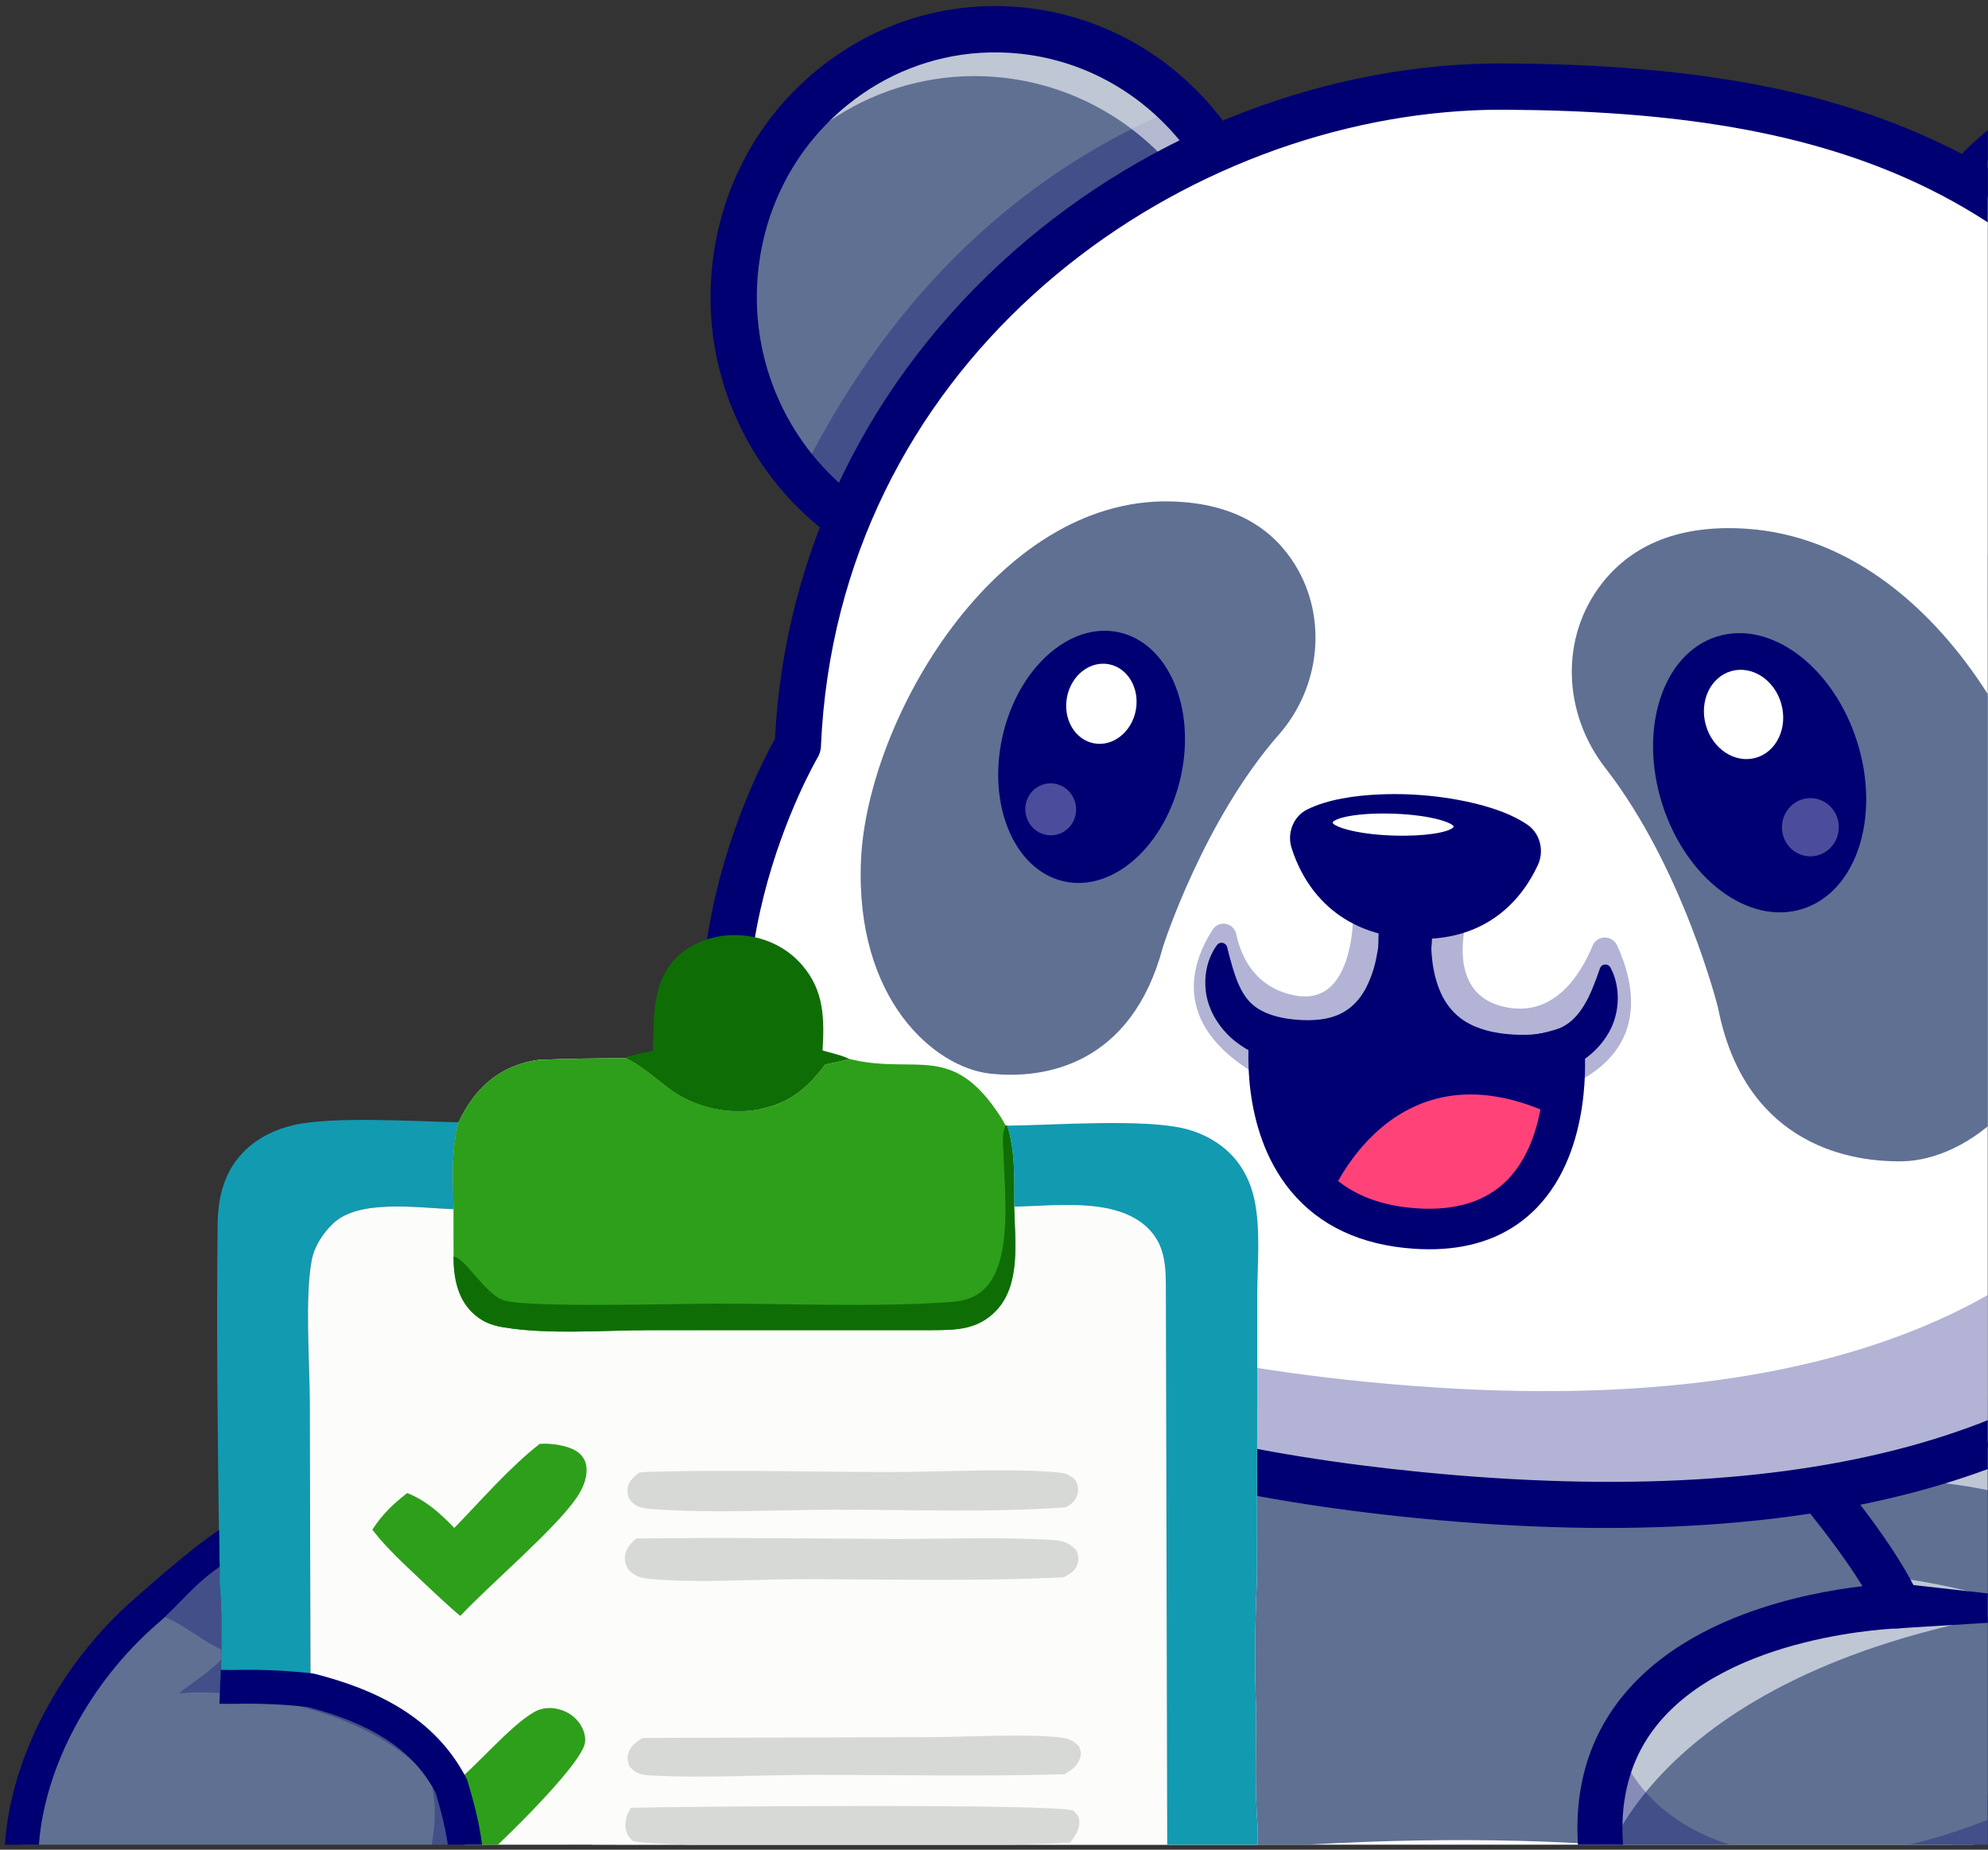 <svg width="258" height="240" viewBox="0 0 258 240" fill="none" xmlns="http://www.w3.org/2000/svg">
<rect x="0" y="0" width="258" height="240" fill="#333333" stroke="none"/>
<g clip-path="url(#clip0_2_1348)">
<path d="M227.115 339.195C227.115 339.195 214.704 363.092 194.32 368.928C175.853 374.212 164.339 364.024 156.84 356.532C156.84 356.532 125.888 351.525 101.009 333.167C100.783 332.984 100.557 332.818 100.331 332.664C100.317 332.656 100.309 332.65 100.295 332.642L99.748 332.227C80.844 317.804 65.875 295.46 71.53 261.427C71.895 259.241 72.296 257.098 72.733 255.007C76.486 237.006 82.9 222.372 90.712 210.493C114.915 173.705 152.635 163.444 166.941 161.986C193.498 159.268 250.073 177.093 257.098 246.429C257.17 247.143 257.244 247.851 257.302 248.557C257.332 248.885 257.361 249.205 257.382 249.525C263.023 316.47 227.116 339.194 227.116 339.194L227.115 339.195Z" fill="white"/>
<path d="M184.417 373.301C170.111 373.301 160.683 364.468 155.432 359.247C149.918 358.235 122.301 352.503 99.277 335.514L99.181 335.44C99.068 335.349 98.954 335.262 98.84 335.18L98.768 335.146L97.984 334.549C87.009 326.175 78.867 316.372 73.785 305.408C67.67 292.22 65.945 277.262 68.654 260.951C69.025 258.722 69.436 256.522 69.879 254.412C76.652 221.952 92.443 196.644 116.815 179.192C140.095 162.52 162.409 159.52 166.646 159.088C181.188 157.596 205.531 161.859 226.272 178.765C245.454 194.402 257.117 217.698 259.999 246.137C260.11 247.194 260.207 248.254 260.289 249.299C263.266 284.629 254.638 307.763 246.877 320.945C239.55 333.389 231.671 339.554 229.346 341.203C227.09 345.288 214.765 366.108 195.125 371.732C191.291 372.829 187.723 373.301 184.419 373.301H184.417ZM102.785 330.856C126.769 348.533 157.004 353.606 157.307 353.656L158.234 353.807L158.9 354.472C167.615 363.177 177.84 370.615 193.519 366.128C212.426 360.713 224.411 338.079 224.53 337.851L224.893 337.155L225.551 336.738C225.683 336.652 234.254 331.039 242.048 317.656C249.281 305.234 257.309 283.373 254.478 249.774C254.398 248.762 254.306 247.752 254.2 246.736C251.437 219.476 240.802 198.132 222.588 183.286C204.472 168.517 181.734 163.403 167.238 164.888C163.259 165.294 142.29 168.12 120.208 183.934C97.064 200.507 82.052 224.62 75.586 255.605C75.161 257.64 74.764 259.759 74.405 261.91C69.775 289.776 78.896 312.656 101.516 329.914L101.967 330.257C102.24 330.442 102.514 330.645 102.785 330.858V330.856Z" fill="#000072"/>
<path d="M257.381 249.527C198.242 225.776 101.328 247.661 72.732 255.007C88.124 181.247 148.015 163.917 166.941 161.986C193.498 159.268 250.073 177.093 257.098 246.429C257.208 247.472 257.302 248.506 257.383 249.527H257.381Z" fill="#5F7093"/>
<path d="M208.531 245.031C208.327 244.105 208.16 243.202 208.028 242.32V242.313C207.052 235.834 207.948 230.594 210.017 226.345C218.434 209.015 246.391 208.367 246.391 208.367C245.851 207.158 245.144 205.853 244.314 204.49C241.952 200.612 238.658 196.327 235.751 192.785C232.208 188.471 229.235 185.264 229.235 185.264C229.235 185.264 256.892 179.274 275.636 190.497C282.698 194.717 288.5 201.392 291.064 211.755C291.341 212.842 291.574 213.971 291.772 215.144C299.884 263.557 216.344 280.631 208.531 245.031Z" fill="#5F7093"/>
<g opacity="0.6">
<path d="M291.066 211.755C281.234 201.946 262.636 188.865 235.752 192.785C232.209 188.471 229.236 185.264 229.236 185.264C229.236 185.264 256.894 179.274 275.638 190.497C282.699 194.717 288.501 201.392 291.066 211.755Z" fill="white"/>
</g>
<g opacity="0.6">
<path d="M263.422 208.877C214.805 216.667 208.181 241.723 208.028 242.313C207.052 235.834 207.948 230.594 210.017 226.345C218.434 209.015 246.391 208.367 246.391 208.367C245.851 207.158 245.144 205.853 244.314 204.49C255.106 205.634 263.422 208.877 263.422 208.877Z" fill="white"/>
</g>
<path d="M239.395 266.878C223.864 266.878 209.006 260.799 205.685 245.652C203.483 235.614 205.038 227.124 210.307 220.417C218.644 209.804 234.017 206.71 241.714 205.814C236.713 197.661 227.209 187.363 227.098 187.243C226.387 186.475 226.142 185.385 226.457 184.386C226.771 183.388 227.596 182.635 228.619 182.413C229.87 182.142 259.458 175.932 278.982 189.164C287.505 194.941 292.774 203.52 294.643 214.663C296.825 227.674 292.994 239.629 283.564 249.236C275.671 257.278 263.925 263.285 251.335 265.72C247.433 266.474 243.391 266.878 239.394 266.878H239.395ZM234.952 187.304C239.263 192.297 246.257 200.899 249.055 207.18C249.452 208.071 249.377 209.101 248.856 209.925C248.334 210.749 247.434 211.257 246.459 211.281C246.242 211.286 224.343 211.965 214.88 224.032C210.747 229.302 209.57 236.155 211.378 244.403C214.719 259.633 233.857 263.158 250.229 259.996C271.737 255.837 293.011 240.177 288.894 215.626C287.299 206.117 282.865 198.838 275.713 193.99C262.737 185.196 243.909 186.184 234.954 187.304H234.952Z" fill="#000072"/>
<path d="M246.454 205.452L266.207 207.684C266.863 207.758 267.333 208.349 267.26 209.004C267.194 209.589 266.715 210.028 266.147 210.062L266.109 210.065L246.331 211.281H246.304C244.69 211.382 243.302 210.154 243.203 208.54C243.103 206.926 244.332 205.538 245.944 205.439C246.111 205.428 246.292 205.435 246.453 205.452H246.454Z" fill="#000072"/>
<g opacity="0.3">
<path d="M227.115 340.316C227.115 340.316 214.704 364.213 194.32 370.05C175.853 375.333 164.339 365.145 156.84 357.653C149.244 355.633 142.908 353.621 138.144 352.001C115.76 344.395 106.072 338.012 101.009 334.288C100.722 334.077 100.486 333.901 100.331 333.785C100.317 333.777 100.309 333.771 100.295 333.763L99.748 333.348C80.844 318.925 65.875 296.582 71.53 262.548C71.895 260.362 72.296 258.219 72.733 256.128C76.486 238.128 82.9 223.494 90.712 211.615C86.375 249.293 84.436 331.658 151.222 327.365C151.222 327.365 169.419 351.524 191.158 346.408C213.062 341.253 226.679 317.272 223.035 294.942C223.035 294.942 236.138 287.858 232.443 264.675C240.943 263.467 249.443 262.258 257.941 261.05C256.782 280.698 256.388 283.8 256.388 283.8C254.612 297.764 250.181 308.08 249.1 310.521C246.05 317.401 239.778 329.015 227.116 340.315L227.115 340.316Z" fill="#000072"/>
</g>
<g opacity="0.3">
<path d="M208.531 245.031C206.833 237.284 207.663 231.169 210.019 226.345C213.481 237.328 230.024 247.05 257.979 236.125C282.844 226.411 280.418 204.62 275.636 190.497C283.442 195.161 289.701 202.821 291.772 215.144C299.883 263.557 216.344 280.631 208.531 245.031Z" fill="#000072"/>
</g>
<path d="M163.306 42.442C161.39 61.618 144.637 75.498 125.885 73.443C117.345 72.507 109.854 68.42 104.417 62.438C97.917 55.299 94.35 45.441 95.392 34.999C97.308 15.817 114.061 1.937 132.821 3.992C141.12 4.901 148.418 8.776 153.814 14.483C160.608 21.669 164.374 31.753 163.307 42.442H163.306Z" fill="#5F7093"/>
<g opacity="0.3">
<path d="M162.767 41.795C160.852 60.971 144.098 74.851 125.347 72.796C116.807 71.86 109.316 67.773 103.879 61.791C112.645 44.011 127.721 24.244 153.275 13.836C160.068 21.022 163.834 31.106 162.767 41.795Z" fill="#000072"/>
</g>
<g opacity="0.6">
<path d="M130.135 10.076C138.434 10.985 145.732 14.86 151.128 20.567C157.921 27.753 161.688 37.837 160.621 48.526C160.353 51.204 159.786 53.773 158.976 56.216C161.28 52.114 162.805 47.463 163.307 42.444C164.374 31.756 160.608 21.67 153.814 14.485C148.418 8.777 141.121 4.902 132.821 3.993C116.683 2.224 102.039 12.255 97.039 27.305C103.539 15.731 116.286 8.559 130.135 10.077V10.076Z" fill="white"/>
</g>
<path d="M125.556 76.429C105.202 74.198 90.331 55.479 92.406 34.699C93.426 24.479 98.32 15.341 106.186 8.966C113.835 2.767 123.408 -0.059 133.145 1.008C153.5 3.239 168.37 21.959 166.296 42.738C165.275 52.958 160.381 62.097 152.515 68.471C146.562 73.296 139.445 76.076 131.99 76.57C129.867 76.711 127.715 76.666 125.557 76.429H125.556ZM109.969 13.632C103.358 18.99 99.244 26.683 98.383 35.295C96.635 52.811 109.118 68.584 126.211 70.458C134.342 71.348 142.339 68.986 148.734 63.805C155.345 58.448 159.459 50.754 160.319 42.142C162.068 24.627 149.585 8.853 132.492 6.979C130.691 6.782 128.895 6.744 127.124 6.862C120.898 7.274 114.947 9.6 109.97 13.632H109.969Z" fill="#000072"/>
<path d="M246.177 45.701C244.62 66.475 259.823 84.691 280.133 86.388C289.383 87.161 298.108 84.368 305.006 79.137C313.25 72.897 318.889 63.161 319.736 51.848C321.294 31.067 306.091 12.852 285.773 11.154C276.783 10.403 268.304 13.01 261.502 17.957C252.937 24.186 247.045 34.122 246.177 45.701Z" fill="#5F7093"/>
<g opacity="0.3">
<path d="M246.177 45.701C244.62 66.475 259.823 84.691 280.133 86.388C289.383 87.161 298.108 84.368 305.006 79.137C299.022 58.429 286.704 34.305 261.502 17.957C252.937 24.186 247.045 34.122 246.177 45.701Z" fill="#000072"/>
</g>
<g opacity="0.6">
<path d="M287.488 18.173C278.498 17.422 270.019 20.029 263.217 24.976C254.652 31.204 248.76 41.141 247.892 52.72C247.675 55.621 247.795 58.469 248.2 61.231C246.52 56.396 245.77 51.137 246.178 45.7C247.046 34.121 252.939 24.186 261.503 17.956C268.306 13.008 276.785 10.401 285.775 11.153C303.254 12.614 316.937 26.303 319.429 43.329C314.691 29.685 302.488 19.425 287.488 18.172V18.173Z" fill="white"/>
</g>
<path d="M279.886 89.38C257.97 87.549 241.504 67.852 243.182 45.472C244.007 34.465 249.022 24.512 257.304 17.446C265.349 10.582 275.551 7.283 286.027 8.16C307.943 9.992 324.409 29.689 322.731 52.068C321.906 63.076 316.89 73.029 308.609 80.093C302.086 85.658 294.146 88.879 285.79 89.432C283.841 89.561 281.868 89.545 279.886 89.379V89.38ZM261.203 22.017C254.149 28.033 249.877 36.523 249.172 45.921C247.739 65.025 261.742 81.835 280.387 83.394C289.255 84.133 297.894 81.34 304.711 75.524C311.764 69.507 316.037 61.018 316.74 51.62C318.172 32.515 304.171 15.705 285.526 14.147C283.849 14.007 282.182 13.993 280.533 14.103C273.458 14.571 266.731 17.301 261.203 22.017Z" fill="#000072"/>
<path d="M103.537 96.743C103.537 96.743 53.223 181.163 184.379 194.014C317.304 207.037 314.795 114.956 292.532 66.823C271.462 21.267 238.065 11.496 195.381 11.236C150.589 10.963 105.72 46.158 103.539 96.745L103.537 96.743Z" fill="white"/>
<path d="M184.342 194.375C138.824 189.915 110.058 176.399 98.844 154.202C85.594 127.976 102.16 98.404 103.178 96.637C104.229 72.847 114.903 50.833 133.24 34.644C150.504 19.399 173.157 10.735 195.382 10.87C220.011 11.02 237.542 14.364 252.225 21.715C269.603 30.416 282.897 45.121 292.863 66.669C305.041 92.998 311.972 134.01 291.423 162.94C282.861 174.993 270.234 183.844 253.891 189.248C244.302 192.418 233.394 194.408 221.254 195.211C209.988 195.956 197.658 195.679 184.345 194.375H184.342ZM103.901 96.759L103.897 96.851L103.85 96.93C103.671 97.231 86.079 127.329 99.497 153.877C110.594 175.835 139.164 189.215 184.414 193.649C236.711 198.772 272.513 188.299 290.826 162.516C311.195 133.841 304.296 93.126 292.2 66.972C271.11 21.375 238.24 11.858 195.377 11.597C193.378 11.584 191.369 11.646 189.354 11.779C148.814 14.461 106.076 46.332 103.902 96.756L103.901 96.759Z" fill="#000072"/>
<path d="M150.914 122.896C150.914 122.896 156.125 106.534 165.977 95.305C171.312 89.225 172.352 80.203 168.062 73.266C165.333 68.854 160.481 65.263 151.932 65.062C129.138 64.525 112.513 93.541 111.738 111.636C110.963 129.731 121.3 138.48 128.43 139.295C135.561 140.11 146.844 138.199 150.914 122.897V122.896Z" fill="#5F7093"/>
<path d="M222.97 130.783C222.97 130.783 218.481 112.691 208.33 99.634C202.833 92.563 202.423 82.774 207.843 75.768C211.29 71.313 217.063 67.954 226.712 68.611C252.441 70.364 268.721 103.201 268.064 122.701C267.407 142.201 255.021 150.535 246.918 150.681C238.814 150.827 226.263 147.625 222.97 130.786V130.783Z" fill="#5F7093"/>
<g opacity="0.3">
<path d="M292.531 66.821C280.992 41.874 265.758 27.66 247.326 19.86C260.246 27.835 271.18 40.2 279.889 59.028C300.945 104.551 303.319 191.642 177.599 179.324C120.781 173.758 99.976 153.989 94.109 134.198C95.185 158.529 112.62 186.983 184.379 194.014C317.305 207.037 314.796 114.956 292.532 66.822L292.531 66.821Z" fill="#000072"/>
</g>
<g opacity="0.3">
<path d="M209.88 122.698C209.235 121.297 207.279 121.292 206.688 122.71C205.114 126.49 201.789 131.781 195.734 130.743C186.484 129.158 190.85 117.524 190.85 117.524L183.252 117.007L175.619 116.487C175.619 116.487 176.599 130.892 167.963 129.146C162.932 128.129 161.094 124.261 160.435 121.208C160.115 119.716 158.194 119.35 157.377 120.622C154.449 125.173 151.759 133.483 164.407 140.166L182.339 132.178L202.957 141.198C214.232 136.554 212.162 127.655 209.879 122.698H209.88Z" fill="#000072"/>
</g>
<path d="M198.199 106.988C193.185 103.589 184.088 103.145 184.088 103.145C184.088 103.145 175.011 102.352 169.631 105.042C167.84 105.939 167.004 108.093 167.622 110.04C168.92 114.12 172.634 121.076 182.966 121.779C193.297 122.483 197.816 116.087 199.592 112.216C200.439 110.37 199.869 108.118 198.199 106.988Z" fill="#000072"/>
<path d="M179.099 120.039L179.088 120.507L179.058 121.064C179.035 121.44 178.991 121.821 178.953 122.2C178.872 122.958 178.745 123.709 178.586 124.437C178.286 125.902 177.779 127.251 177.155 128.411C175.857 130.707 173.961 132.015 171.139 132.298C169.786 132.449 168.133 132.365 166.705 132.112C165.266 131.854 163.96 131.396 162.948 130.658C161.923 129.923 161.25 128.887 160.695 127.599C160.137 126.316 159.724 124.738 159.286 123.009L159.256 122.89C159.155 122.491 158.749 122.249 158.349 122.35C158.171 122.395 158.025 122.501 157.925 122.639C156.693 124.366 156.244 126.431 156.487 128.607C156.731 130.777 157.942 132.952 159.622 134.526C161.316 136.105 163.374 137.073 165.372 137.641C167.401 138.179 169.314 138.464 171.505 138.44C172.582 138.435 173.697 138.27 174.805 138.005C175.913 137.707 177.018 137.293 178.053 136.707C179.076 136.113 180.049 135.403 180.866 134.564C181.682 133.727 182.383 132.811 182.973 131.859C184.138 129.949 184.844 127.917 185.298 125.915C185.519 124.909 185.668 123.904 185.769 122.897C185.821 122.392 185.847 121.888 185.862 121.377L185.874 120.604C185.871 120.324 185.871 120.114 185.854 119.741C185.768 117.879 184.187 116.441 182.325 116.527C180.546 116.61 179.155 118.055 179.108 119.806L179.103 120.04L179.099 120.039Z" fill="#000072"/>
<path d="M179.199 118.536C179.13 118.93 179.103 119.154 179.064 119.453L178.978 120.278C178.931 120.824 178.892 121.367 178.887 121.911C178.87 122.999 178.91 124.091 179.032 125.19C179.287 127.379 179.829 129.63 180.898 131.769C181.954 133.898 183.572 135.922 185.628 137.306C186.634 138.031 187.744 138.543 188.847 138.992C189.962 139.388 191.091 139.702 192.208 139.851C194.474 140.174 196.531 140.165 198.72 139.925C199.261 139.879 199.817 139.749 200.361 139.656C200.914 139.509 201.459 139.405 202.01 139.204C203.106 138.862 204.197 138.365 205.215 137.707C207.253 136.409 208.956 134.343 209.589 132.073C209.918 130.945 210.01 129.798 209.919 128.697C209.81 127.588 209.548 126.552 208.996 125.535C208.799 125.174 208.348 125.04 207.986 125.236C207.816 125.328 207.696 125.478 207.638 125.648L207.601 125.754C206.987 127.544 206.359 129.175 205.577 130.446C204.795 131.719 203.893 132.704 202.623 133.313C202 133.624 201.312 133.859 200.564 134.001C200.206 134.096 199.803 134.12 199.426 134.185C199.024 134.202 198.643 134.261 198.23 134.261C196.622 134.312 194.836 134.162 193.352 133.809C192.587 133.639 191.891 133.379 191.222 133.109C190.587 132.789 189.962 132.473 189.45 132.035C188.396 131.205 187.583 130.137 186.987 128.838C186.412 127.533 186.015 126.034 185.859 124.437C185.772 123.642 185.726 122.827 185.733 122.008C185.738 121.6 185.742 121.19 185.765 120.785L185.805 120.186L185.856 119.686L185.879 119.459C186.068 117.605 184.717 115.949 182.863 115.76C181.092 115.581 179.5 116.816 179.196 118.541L179.199 118.536Z" fill="#000072"/>
<path d="M202.373 145.071C200.896 152.013 196.466 160.276 183.654 159.403C178.81 159.073 175.186 157.657 172.481 155.653C163.034 148.653 164.769 134.513 164.769 134.513C180.252 138.242 182.176 126.076 182.377 121.744C182.657 143.22 202.999 135.997 202.999 135.997C202.999 135.997 203.411 140.208 202.374 145.071H202.373Z" fill="#000072"/>
<path d="M202.373 145.071C200.896 152.013 196.466 160.276 183.654 159.403C178.81 159.073 175.186 157.657 172.481 155.653C172.481 155.653 180.693 134.235 202.373 145.069V145.071Z" fill="#FF4379"/>
<path d="M183.479 162.027C176.602 161.559 171.227 159.036 167.505 154.529C160.755 146.355 162.099 134.689 162.16 134.196C162.251 133.453 162.655 132.784 163.27 132.357C163.887 131.931 164.654 131.788 165.384 131.962C170.125 133.104 173.728 132.686 176.091 130.72C179.031 128.273 179.635 123.893 179.747 121.722C179.742 121.226 179.746 120.719 179.76 120.203C179.799 118.797 180.941 117.67 182.346 117.647C183.753 117.625 184.927 118.714 185.011 120.119C185.016 120.214 185.05 120.851 185.006 121.83C185.093 127.088 186.491 130.741 189.17 132.699C194.064 136.274 202.044 133.545 202.118 133.519C202.88 133.248 203.724 133.343 204.407 133.777C205.09 134.212 205.535 134.935 205.612 135.741C205.665 136.283 206.822 149.111 199.425 156.726C196.312 159.931 192.223 161.712 187.234 162.042C186.035 162.12 184.783 162.117 183.481 162.027H183.479ZM186.092 136.96C184.342 135.689 182.952 134.037 181.924 132.017C181.26 132.995 180.455 133.92 179.481 134.736C176.389 137.324 172.293 138.301 167.271 137.653C167.322 141.059 167.996 146.868 171.558 151.182C174.326 154.533 178.457 156.417 183.837 156.784C188.934 157.131 192.906 155.885 195.64 153.079C199.445 149.174 200.286 143.034 200.424 139.349C196.721 140.027 190.757 140.353 186.094 136.963L186.092 136.96Z" fill="#000072"/>
<path d="M189.024 107.287C189.059 106.303 185.407 105.377 180.868 105.219C176.33 105.061 172.623 105.731 172.589 106.716C172.554 107.7 176.206 108.626 180.745 108.784C185.283 108.942 188.99 108.271 189.024 107.287Z" fill="white"/>
<path d="M180.737 109.142C177.77 109.04 172.17 108.399 172.218 106.703C172.224 106.474 172.329 106.263 172.529 106.075C173.601 105.067 177.487 104.733 180.861 104.85C183.828 104.952 189.428 105.592 189.38 107.289C189.373 107.518 189.269 107.729 189.068 107.918C188.365 108.578 186.453 108.95 184.269 109.094C183.122 109.171 181.898 109.184 180.737 109.144V109.142ZM173.028 106.606C172.964 106.667 172.946 106.708 172.946 106.724C172.934 107.148 175.579 108.236 180.763 108.414C184.97 108.558 187.925 107.993 188.57 107.386C188.635 107.325 188.653 107.284 188.653 107.268C188.665 106.844 186.02 105.756 180.838 105.578C179.573 105.534 178.422 105.555 177.412 105.622C175.063 105.777 173.481 106.182 173.03 106.606H173.028Z" fill="#000072"/>
<path d="M184.085 197.001C137.61 192.447 108.138 178.449 96.489 155.391C83.225 129.137 97.874 100.706 100.572 95.878C101.817 71.613 112.778 49.188 131.492 32.665C149.238 16.997 172.531 8.089 195.398 8.231C220.452 8.384 238.342 11.815 253.406 19.356C271.34 28.336 285.03 43.45 295.257 65.561C307.733 92.532 314.776 134.618 293.573 164.469C284.679 176.99 271.606 186.17 254.718 191.754C244.92 194.994 233.792 197.026 221.423 197.844C210.01 198.598 197.537 198.32 184.085 197.003V197.001ZM106.538 96.873C106.517 97.368 106.371 97.853 106.119 98.278C105.947 98.568 89.097 127.502 101.868 152.719C112.543 173.799 140.402 186.686 184.671 191.023C235.959 196.049 270.951 185.943 288.676 160.99C308.391 133.236 301.606 93.595 289.806 68.082C269.299 23.747 237.22 14.493 195.362 14.238C193.418 14.226 191.469 14.285 189.509 14.415C150.146 17.019 108.65 47.945 106.539 96.873H106.538Z" fill="#000072"/>
<path d="M153.249 100.756C155.215 91.831 151.621 83.453 145.223 82.044C138.825 80.635 132.045 86.728 130.08 95.653C128.114 104.579 131.707 112.956 138.105 114.365C144.503 115.774 151.283 109.681 153.249 100.756Z" fill="#000072"/>
<path d="M147.403 92.156C147.935 89.322 146.367 86.649 143.9 86.186C141.433 85.722 139.002 87.644 138.469 90.478C137.937 93.312 139.505 95.985 141.972 96.448C144.439 96.912 146.87 94.99 147.403 92.156Z" fill="white"/>
<g opacity="0.3">
<path d="M137.136 101.737C135.366 101.289 133.584 102.392 133.156 104.202C132.727 106.011 133.814 107.84 135.584 108.287C137.355 108.735 139.137 107.632 139.565 105.822C139.993 104.013 138.907 102.184 137.136 101.737Z" fill="white"/>
</g>
<path d="M233.911 117.939C240.907 115.743 244.095 106.051 241.031 96.291C237.967 86.532 229.811 80.401 222.815 82.597C215.819 84.793 212.632 94.486 215.696 104.245C218.76 114.005 226.915 120.136 233.911 117.939Z" fill="#000072"/>
<path d="M227.853 98.33C230.558 97.572 232.045 94.438 231.174 91.33C230.303 88.222 227.404 86.317 224.699 87.074C221.994 87.832 220.507 90.966 221.378 94.074C222.249 97.183 225.147 99.088 227.853 98.33Z" fill="white"/>
<g opacity="0.3">
<path d="M233.763 103.76C235.692 103.087 237.787 104.144 238.443 106.119C239.098 108.093 238.064 110.239 236.135 110.912C234.205 111.584 232.11 110.528 231.454 108.553C230.8 106.578 231.833 104.432 233.763 103.76Z" fill="white"/>
</g>
<path d="M28.454 201.877C28.256 187.572 28.079 173.168 28.24 158.864C28.282 155.159 29.165 151.734 31.959 149.123C33.683 147.511 35.806 146.527 38.086 145.989C43.103 144.807 53.994 145.512 59.51 145.62C58.491 149.27 58.803 153.136 58.852 156.889C54.398 156.762 46.564 155.501 43.181 158.79C41.886 160.05 40.797 161.695 40.452 163.489C39.538 168.218 40.172 176.727 40.193 181.745L40.294 219.323C36.872 218.933 33.508 218.805 30.064 218.892L28.499 218.874C28.872 214.5 28.859 209.536 28.471 205.172C28.54 204.094 28.462 202.963 28.454 201.88V201.877Z" fill="#129AB1"/>
<path d="M28.454 201.877C28.462 202.961 28.54 204.091 28.471 205.17C28.86 209.534 28.873 214.499 28.499 218.871L30.064 218.889C33.508 218.803 36.872 218.931 40.294 219.32C47.277 221.094 54.107 224.169 57.938 230.629C58.16 231.004 58.389 231.383 58.575 231.777C59.678 235.462 60.595 239.077 60.562 242.952C58.759 251.043 55.811 258.819 48.469 263.458C45.875 265.097 43.046 266.139 40.101 266.949C35.738 267.896 32.016 268.21 27.561 267.765C23.725 266.946 20.076 265.799 16.61 263.936C10.102 260.438 5.871 255.523 3.772 248.424C2.692 245.771 2.643 242.068 2.849 239.242C3.675 227.901 10.448 216.439 18.935 209.059C21.943 206.405 25.135 204.12 28.453 201.877H28.454Z" fill="#5F7093"/>
<path opacity="0.29" d="M28.714 215.337C28.753 216.537 28.594 217.65 28.564 218.873L30.065 218.889L29.831 219.773C27.584 219.589 25.434 219.504 23.186 219.724C24.977 218.315 27.141 216.989 28.714 215.335V215.337Z" fill="#000072"/>
<path opacity="0.29" d="M28.477 202.129C28.485 203.213 28.569 204.312 28.499 205.391C28.799 208.739 28.707 211.154 28.727 214.039C25.703 212.678 22.577 209.61 19.321 209.249C22.329 206.595 25.161 204.372 28.477 202.129Z" fill="#000072"/>
<path opacity="0.29" d="M30.065 218.889C33.509 218.803 36.873 218.931 40.295 219.32C47.278 221.094 54.108 224.169 57.939 230.629C58.161 231.004 58.39 231.383 58.576 231.777C59.68 235.462 60.597 239.077 60.563 242.952C58.76 251.043 55.813 258.819 48.471 263.458C45.876 265.097 43.048 266.139 40.103 266.949C35.739 267.896 32.017 268.21 27.563 267.765C23.727 266.946 20.077 265.799 16.611 263.936C10.103 260.438 5.872 255.523 3.773 248.424L4.145 248.279C4.361 248.342 10.97 253.79 12.405 254.652C19.699 259.04 29.068 260.811 37.373 258.725C43.765 257.119 49.668 253.041 53.014 247.315C55.845 242.472 57.3 236.23 55.857 230.747C49.409 223.597 39.018 220.831 29.832 219.773L30.067 218.889H30.065Z" fill="#000072"/>
<path d="M69.963 137.51C73.732 137.362 77.493 137.312 81.264 137.294L81.679 137.509C83.782 138.613 85.343 140.174 87.257 141.523C90.802 144.022 95.785 144.822 99.963 143.581C103.109 142.646 105.195 140.699 107.099 138.126C108.148 137.898 109.209 137.699 110.239 137.4C110.339 137.425 110.44 137.452 110.541 137.475C119.03 139.437 123.555 135.203 129.837 144.877C130.08 145.25 130.287 145.631 130.497 146.024L130.726 146.061C136.664 146.004 148.654 145.093 153.978 146.504C156.142 147.077 158.177 148.176 159.75 149.781C161.288 151.348 162.292 153.365 162.764 155.5C163.643 159.486 163.174 164.035 163.161 168.118L163.155 185.231L163.126 204.887C162.883 210.577 162.797 216.464 163.029 222.154C163.007 227.111 162.837 232.296 163.228 237.236L163.29 282.855C163.295 289.3 163.988 300.305 162.74 306.179C161.222 309.502 159.246 312.34 155.657 313.651C151.002 315.35 125.12 314.433 118.747 314.178C115.903 313.662 112.503 313.955 109.603 313.939L92.265 313.816C88.047 313.361 83.404 313.784 79.13 313.793L50.47 313.859C45.996 313.867 40.915 314.331 36.558 313.283C34.558 312.802 32.849 311.726 31.4 310.282C29.837 308.722 28.539 306.707 28.036 304.538C26.925 299.749 27.587 293.863 27.605 288.938L27.567 267.766C32.021 268.211 35.742 267.898 40.107 266.95C43.052 266.141 45.88 265.098 48.474 263.46C55.817 258.82 58.764 251.045 60.567 242.953C60.601 239.078 59.684 235.463 58.581 231.779C58.393 231.385 58.165 231.005 57.943 230.63C54.112 224.169 47.282 221.094 40.299 219.321L40.199 181.744C40.179 176.727 39.543 168.217 40.457 163.487C40.803 161.695 41.892 160.049 43.186 158.789C46.568 155.5 54.403 156.761 58.857 156.888C58.808 153.134 58.496 149.269 59.516 145.619C60.041 144.482 60.686 143.378 61.452 142.384C63.63 139.56 66.452 137.983 69.967 137.509L69.963 137.51Z" fill="#FCFCFA"/>
<path d="M58.577 231.777C61.819 229.184 66.264 223.847 69.373 222.115C70.131 221.692 71.007 221.552 71.864 221.656C73.155 221.811 74.337 222.442 75.128 223.483C75.687 224.216 76.089 225.296 75.898 226.224C75.262 229.315 63.477 240.748 60.562 242.953C60.595 239.078 59.678 235.463 58.575 231.778L58.577 231.777Z" fill="#2E9F1A"/>
<path d="M70.039 187.345C71.489 187.229 73.926 187.546 75.095 188.499C75.765 189.046 76.085 189.724 76.122 190.589C76.176 191.898 75.602 193.18 74.889 194.245C72.145 198.346 63.653 205.497 59.737 209.671C58.027 208.263 56.427 206.678 54.796 205.179C52.578 203.06 50.187 200.92 48.322 198.482C49.569 196.529 51.036 195.14 52.842 193.725C55.303 194.688 57.16 196.384 58.958 198.256C62.502 194.62 66.041 190.482 70.04 187.348L70.039 187.345Z" fill="#2E9F1A"/>
<path d="M82.943 191.075C83.402 191.031 83.85 190.99 84.312 190.977C94.849 190.664 105.502 191.018 116.051 191C122.456 190.989 131.329 190.471 137.479 191.071C138.382 191.159 138.891 191.418 139.546 192.018C139.887 192.714 140.037 193.205 139.797 193.98C139.535 194.818 139.032 195.143 138.342 195.576C128.48 196.294 118.363 195.875 108.466 195.888C100.649 195.898 92.461 196.386 84.694 195.811C83.853 195.749 82.939 195.689 82.257 195.126C81.702 194.668 81.429 194.24 81.431 193.503C81.434 192.233 82.091 191.812 82.945 191.075H82.943Z" fill="#D7D9D6"/>
<path d="M83.364 225.518L84.144 225.499L120.689 225.401C125.4 225.391 133.688 224.885 138.047 225.505C138.916 225.629 139.427 226.003 140.037 226.591C140.198 227.107 140.367 227.355 140.228 227.902C139.921 229.103 139.144 229.599 138.154 230.211C127.276 230.536 116.313 230.278 105.426 230.296C98.554 230.307 91.486 230.734 84.637 230.386C83.303 230.318 82.63 230.22 81.698 229.204C81.501 228.66 81.365 228.299 81.499 227.708C81.754 226.585 82.467 226.093 83.365 225.518H83.364Z" fill="#D7D9D6"/>
<path d="M81.891 234.567C87.31 234.401 137.056 233.988 139.295 234.93C139.616 235.298 139.942 235.525 140.03 236.023C140.247 237.247 139.568 238.146 138.88 239.082C133.011 239.585 84.302 239.902 82.079 238.844C81.654 238.416 81.439 238.165 81.27 237.569C80.969 236.502 81.318 235.454 81.891 234.567Z" fill="#D7D9D6"/>
<path d="M82.526 199.632C93.659 199.466 104.81 199.64 115.944 199.677C122.643 199.7 129.528 199.408 136.206 199.797C137.713 199.885 138.639 200.011 139.688 201.159C139.966 201.849 140.057 202.334 139.79 203.06C139.493 203.871 138.792 204.24 138.093 204.649C126.712 205.219 115.119 204.894 103.714 204.903C97.402 204.91 90.475 205.456 84.232 204.857C83.415 204.779 82.773 204.638 82.097 204.142C81.502 203.704 81.129 203.117 81.093 202.362C81.031 201.118 81.71 200.439 82.526 199.631V199.632Z" fill="#D7D9D6"/>
<path d="M69.963 137.51C73.731 137.362 77.492 137.312 81.264 137.294L81.679 137.509C83.782 138.613 85.343 140.174 87.257 141.523C90.802 144.022 95.785 144.822 99.963 143.581C103.109 142.646 105.195 140.699 107.099 138.126C108.148 137.898 109.208 137.699 110.239 137.4C110.339 137.425 110.44 137.452 110.541 137.475C119.03 139.437 123.555 135.203 129.837 144.877C130.08 145.25 130.287 145.631 130.496 146.024L130.725 146.061C131.787 149.531 131.616 152.983 131.623 156.57C131.699 160.896 132.537 166.611 129.309 170.028C126.958 172.517 124.208 172.578 121.027 172.591L84.414 172.596C78.408 172.592 71.228 173.2 65.357 172.226C63.726 171.956 62.46 171.453 61.257 170.268C59.332 168.37 58.867 165.665 58.86 163.066L58.852 156.89C58.803 153.137 58.491 149.271 59.51 145.622C60.035 144.485 60.681 143.38 61.446 142.387C63.624 139.562 66.446 137.986 69.961 137.511L69.963 137.51Z" fill="#2E9F1A"/>
<path d="M130.495 146.023L130.724 146.06C131.786 149.53 131.615 152.982 131.622 156.568C131.698 160.894 132.536 166.61 129.308 170.027C126.957 172.516 124.207 172.577 121.026 172.59L84.413 172.595C78.407 172.591 71.226 173.199 65.356 172.225C63.725 171.955 62.459 171.452 61.256 170.267C59.331 168.369 58.866 165.664 58.858 163.065C60.383 163.136 62.872 167.911 65.409 168.722C68.536 169.721 88.347 169.147 92.773 169.146C102.635 169.142 112.777 169.618 122.609 168.994C123.974 168.908 125.24 168.803 126.478 168.164C131.723 165.456 130.359 154.998 130.248 149.989C130.225 148.926 130.015 147.418 130.35 146.42C130.394 146.286 130.446 146.156 130.494 146.024L130.495 146.023Z" fill="#0E6E05"/>
<path d="M130.724 146.06C136.663 146.003 148.652 145.091 153.977 146.502C156.14 147.075 158.176 148.175 159.749 149.78C161.286 151.347 162.29 153.363 162.762 155.499C163.642 159.485 163.172 164.033 163.159 168.116L163.154 185.229L163.124 204.885C162.881 210.576 162.796 216.463 163.027 222.152C163.005 227.11 162.836 232.295 163.226 237.235L163.289 282.854C163.294 289.299 163.987 300.304 162.739 306.178C161.221 309.5 159.244 312.339 155.655 313.649C151.001 315.349 125.119 314.432 118.745 314.177C115.901 313.661 112.501 313.953 109.602 313.938L92.263 313.815C88.046 313.36 83.403 313.783 79.129 313.792L50.469 313.858C45.995 313.865 40.914 314.33 36.556 313.282C34.557 312.801 32.847 311.725 31.399 310.28C29.835 308.721 28.538 306.706 28.035 304.537C26.924 299.747 27.586 293.862 27.604 288.937L27.565 267.765C32.02 268.21 35.74 267.897 40.105 266.949C40.209 272.689 40.118 278.436 40.096 284.177C40.083 287.642 39.742 291.523 40.47 294.925C40.672 295.868 41.286 296.72 41.92 297.429C43.628 299.336 45.178 299.819 47.663 299.953C52.967 300.238 58.413 299.987 63.732 299.973L94.545 299.932L128.106 299.961C133.825 299.961 139.676 300.212 145.383 299.89C146.764 299.812 148.789 299.758 149.817 298.781C150.661 297.981 151.089 296.905 151.224 295.763C151.707 291.722 151.36 287.204 151.389 283.109L151.521 256.583L151.307 168.198C151.293 164.88 151.471 161.7 148.873 159.256C144.695 155.324 136.948 156.486 131.626 156.568C131.619 152.982 131.79 149.53 130.728 146.06H130.724Z" fill="#129AB1"/>
<path d="M84.74 136.36C84.891 131.993 84.523 127.271 88.037 124.026C90.26 121.975 93.325 121.14 96.304 121.371C99.347 121.606 102.161 122.947 104.148 125.282C106.981 128.608 106.987 132.205 106.752 136.302C107.903 136.631 109.153 136.894 110.238 137.399C109.207 137.697 108.145 137.897 107.098 138.124C105.194 140.698 103.108 142.644 99.961 143.579C95.784 144.821 90.801 144.021 87.256 141.522C85.342 140.173 83.781 138.612 81.678 137.507L81.263 137.293L81.347 137.096C82.474 136.827 83.594 136.548 84.739 136.359L84.74 136.36Z" fill="#0E6E05"/>
<path d="M31.405 270.162C30.073 270.162 28.733 270.09 27.346 269.952L27.224 269.94L27.105 269.914C22.564 268.946 18.899 267.66 15.571 265.872C8.459 262.05 3.92 256.578 1.696 249.146C0.463 246.026 0.45 241.958 0.659 239.081C1.477 227.86 7.925 215.722 17.49 207.402C20.478 204.768 24.992 200.832 28.41 198.52L28.502 203.276C25.253 205.474 23.295 208.146 20.394 210.704L20.382 210.714C11.659 218.3 5.782 229.29 5.046 239.399C4.795 242.851 5.067 245.761 5.813 247.592L5.854 247.693L5.885 247.797C7.774 254.184 11.514 258.696 17.655 261.997C20.578 263.568 23.838 264.71 27.905 265.587C31.86 265.971 35.258 265.745 39.58 264.811C42.773 263.929 45.227 262.907 47.299 261.597C54.255 257.201 56.812 249.604 58.368 242.702C58.361 239.091 57.425 235.598 56.527 232.58C56.405 232.344 56.254 232.089 56.096 231.824L56.051 231.749C53.134 226.829 48 223.566 39.901 221.485C36.721 221.129 33.52 220.999 30.123 221.084H30.083L28.478 221.066L28.657 216.67L30.055 216.687C33.696 216.598 37.128 216.744 40.549 217.133L40.698 217.15L40.843 217.186C45.044 218.253 48.504 219.606 51.419 221.318C55.048 223.451 57.879 226.206 59.836 229.505L59.88 229.579C60.101 229.95 60.351 230.371 60.569 230.83L60.642 230.983L60.69 231.145C61.715 234.572 62.807 238.596 62.768 242.97L62.766 243.202L62.715 243.429C61.603 248.423 60.276 252.268 58.542 255.53C56.295 259.754 53.388 262.954 49.651 265.315C47.19 266.871 44.342 268.064 40.693 269.067L40.576 269.096C37.263 269.815 34.355 270.16 31.412 270.16L31.405 270.162Z" fill="#000072"/>
<path d="M28.407 198.522L28.499 203.279C25.25 205.476 23.292 208.148 20.391 210.707" fill="#000072"/>
</g>
<defs>
<clipPath id="clip0_2_1348">
<rect width="257.412" height="238.566" fill="white" transform="translate(0.556 0.787)"/>
</clipPath>
</defs>
</svg>

